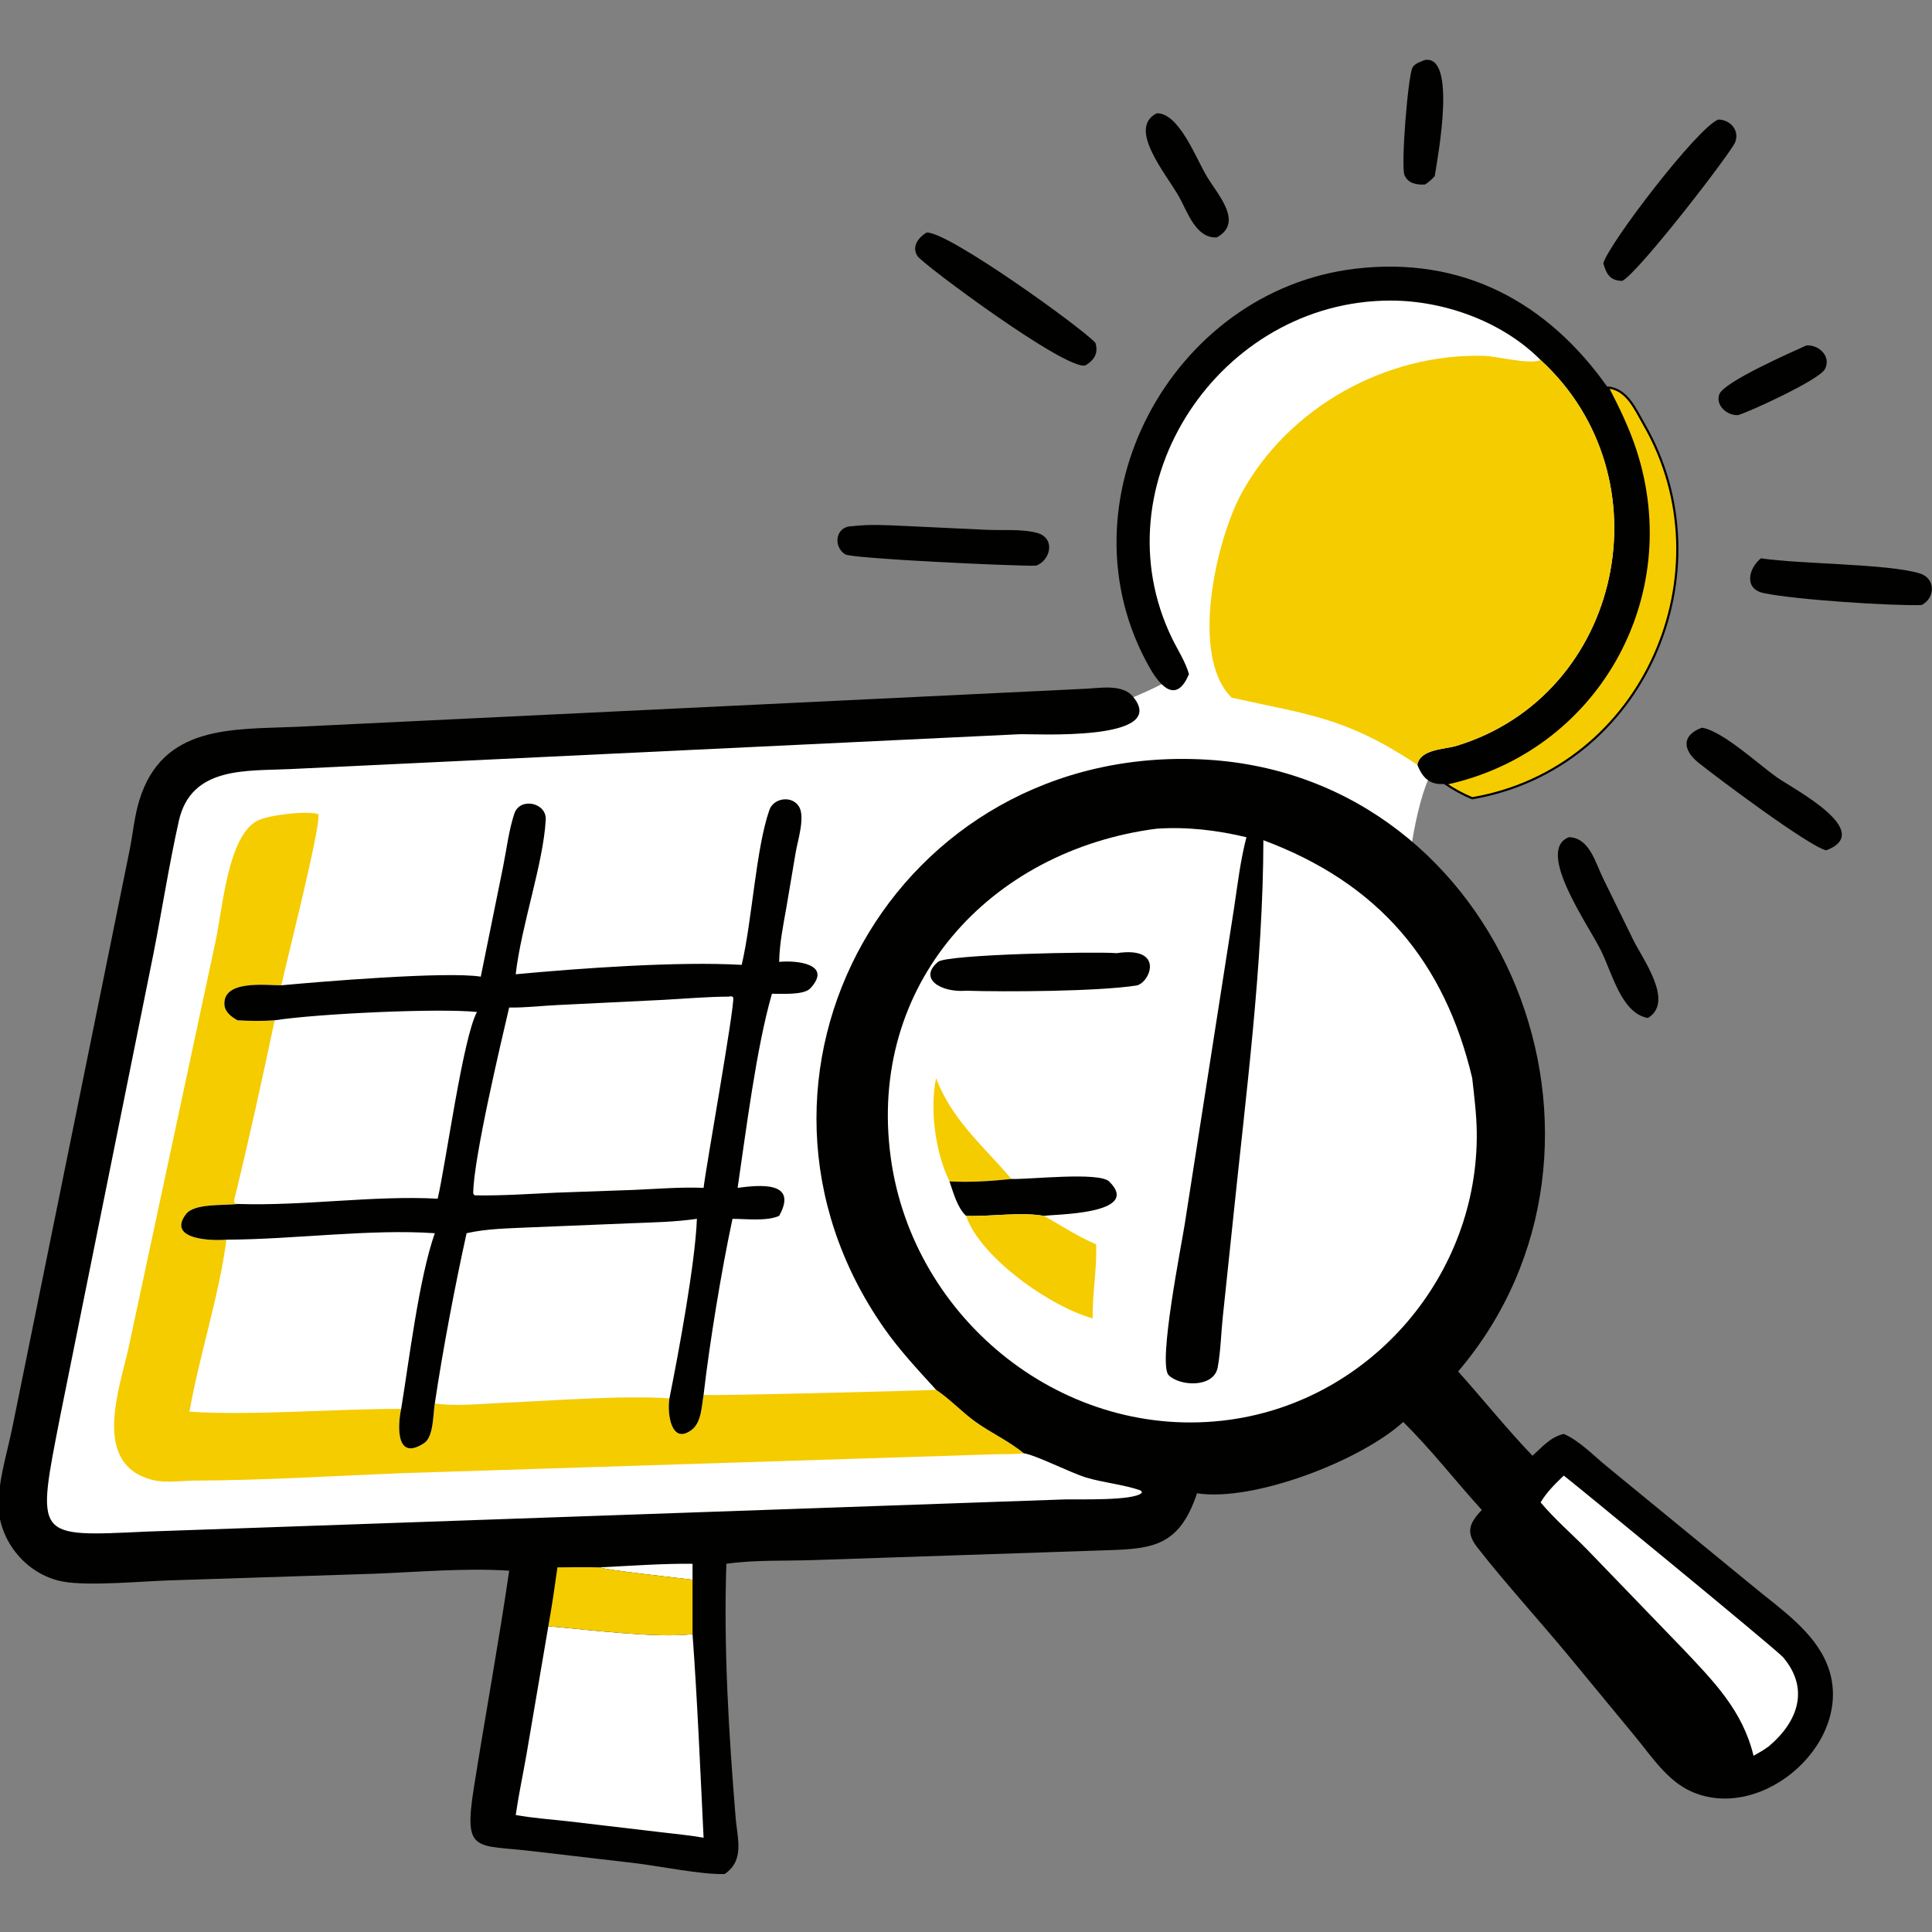 <?xml version="1.0" encoding="UTF-8"?>
<svg width="500" height="500" version="1.1" xmlns="http://www.w3.org/2000/svg">
 <rect width="100%" height="100%" fill="#808080" stroke="none"/>
 <g transform="matrix(.551 0 0 .551 532.62 -45.086)">
  <path d="m-153.99 915.19c16.169 7.284 41.46-25.556 41.131-34.77-0.329-9.213-6.362-22.814-11.407-27.421-5.045-4.607-102.66-91.585-108.7-89.172-6.033 2.413-21.615 20.324-21.717 28.079-0.11 8.336 100.69 123.28 100.69 123.28z" fill="#fff" stroke="#fff" stroke-width=".038"/>
  <path d="m-735.4 938.29c-0.31-3.257 24.043-133.09 18.924-133.09-5.119 0-211.42 8.686-220.42 7.446s-21.561-18.148-21.251-26.525 68.561-341.87 75.696-343.74c7.135-1.861 450.14-28.851 441.61-28.696-8.531 0.155 28.851-11.323 25.594-16.287-3.257-4.964-20.63-47.62-20.785-57.082-0.155-9.462 12.409-57.703 16.908-64.993 4.498-7.29 36.917-44.518 48.706-49.016s54.601-13.34 70.577-10.393c15.977 2.947 49.327 12.564 60.03 26.835 10.703 14.271 36.452 44.518 36.917 58.323 0.465 13.805 3.568 61.27-2.327 71.353-5.894 10.082-44.208 55.376-55.531 59.099-11.323 3.723-25.174 8.887-31.488 11.479s-14.875 45.519-12.243 55.829c2.632 10.31 46.506 78.314 46.725 98.057 0.219 19.743-4.387 73.268-13.601 86.43-9.213 13.162-54.622 59.668-68.003 68.223s-61.642 13.381-72.829 12.284 3.071 31.369-13.381 31.808c-16.452 0.439-200.94-1.316-207.3 7.458-6.362 8.775 10.31 143.68 3.51 147.63-6.8 3.949-106.04-12.44-106.04-12.44z" fill="#fff" stroke="#fff" stroke-width=".038"/>
  <g fill="#010100" stroke-width="2">
   <path d="m-118.15 244.05c5.972-0.33 11.786 5.302 8.62 11.198-2.628 4.894-34.25 19.54-40.738 21.546-5.008 0.366-10.78-4.488-8.82-9.808 2.144-5.814 34.036-19.808 40.938-22.936z"/>
   <path d="m-297.37 110c14.912-2.398 6.234 44.48 4.606 54.538-1.45 1.604-2.754 2.833-4.606 3.958-3.862 0.201-7.974-0.46-9.63-4.502-1.712-4.179 1.666-46.725 3.82-50.5 1.068-1.87 3.934-2.749 5.81-3.494z"/>
   <path d="m-423.33 135.04c10.414-0.248 18.36 20.985 23.528 29.66 5.07 8.508 17.474 21.63 4.672 28.636-9.918 0.543-13.794-12.186-17.862-19.336-6.024-10.587-24.296-31.977-10.338-38.959z"/>
   <path d="m-139.56 344.07c18.976 2.788 59.282 2.504 74.504 7.04 7.642 2.276 7.516 11.57 0.97 14.894-13.93 0.466-59.52-2.49-74.212-5.618-9.42-2.004-7.038-11.668-1.262-16.316z"/>
   <path d="m-167.25 423.62c9.658 1.508 26.558 17.202 35.154 23.284 7.56 5.35 46.492 25.4 23.232 34.308-7.636-1.476-51.538-34.294-60.134-41.242-7.38-5.966-7.808-12.934 1.748-16.35z"/>
   <path d="m-229.75 475.05c9.682 0.19 12.464 12.056 16.102 19.388l14.018 28.618c4.328 8.982 19.634 29.29 6.994 36.918-12.342-2.196-16.604-20.536-21.94-31.482-5.896-12.096-31.068-47.23-15.174-53.442z"/>
   <path d="m-159.51 137.96c5.642 0.168 9.976 5.066 7.872 10.631-1.84 4.87-45.684 61.699-53.068 65.164-5.646-0.091-7.37-3.048-8.874-8.206 2.09-8.684 44.46-64.178 54.07-67.589z"/>
   <path d="m-566.59 329c8.604-1.032 16.254-0.514 24.896-0.136l38.156 1.796c7.552 0.39 16.842-0.506 24.082 1.492 8.48 2.342 6.518 12.668-0.528 15.368-10.552 0.24-86.7-3.308-89.754-5.338-5.83-3.874-4.334-13.166 3.148-13.182z"/>
   <path d="m-531.46 191.05c9.886-0.778 74.026 45.534 79.344 51.858 1.434 4.8-0.472 7.96-4.664 10.512-8.734 2.898-76.312-47.404-78.872-51.238-3.01-4.506 0.366-8.791 4.192-11.132z"/>
  </g>
  <path d="m-211.49 263.81c9.138 0.852 12.986 10.344 17.028 17.344 39.898 69.104 0.044 161.76-80.706 175.6-4.39-1.81-8.606-4.154-12.552-6.792 70.69-15.126 111.97-87.282 89.138-156.91-3.348-10.206-8.008-19.714-12.908-29.242z" fill="#f5cc00" stroke="#000"/>
  <g stroke-width="2">
   <path d="m-408.2 398.44c-5.704 13.66-13.078 6.48-18.476-3.03-43.756-77.102 10.06-177.07 96.56-187.37 50.428-6.003 90.398 15.752 118.63 55.776 4.9 9.528 9.56 19.036 12.908 29.242 22.836 69.628-18.448 141.78-89.138 156.91-7.086 0.79-10.658-2.462-13.208-8.948 1.38-7.42 12.606-7.122 18.434-8.9 78.086-23.834 99.59-126.06 39.462-181.19-17.858-18.034-45.232-27.905-70.364-27.926-80.434-0.067-137.86 86.452-102.74 158.66 2.676 5.502 6.234 10.882 7.932 16.778z" fill="#010100"/>
   <path d="m-388.16 409.51-0.256-0.262c-19.538-19.778-6.798-74.232 4.88-95.656 22.058-40.462 67.886-65.852 113.71-64.63 6.486 0.174 21.554 4.27 26.788 1.96 60.128 55.13 38.624 157.36-39.462 181.19-5.828 1.778-17.054 1.48-18.434 8.9-34.026-22.486-50.964-23.394-86.654-31.37z" fill="#f5cc00"/>
   <path d="m-485.8 764.42c-4.594 0.554-9.45 0.342-14.086 0.486l-277.71 8.842c-32.598 1.314-64.93 3.368-97.603 3.5-6.163 0.024-13.308 1.232-19.309-0.19-29.736-7.054-15.779-43.474-11.684-62.484l40.803-190.65c3.289-14.974 5.599-48.898 19.392-56.496 5.018-2.764 23.198-4.96 28.868-3.208 1.374 5.196-14.857 68.702-17.36 80.394-7.018 0.026-27.532-2.718-26.733 9.146 0.234 3.472 3.373 5.724 6.143 7.296 5.687 0.334 11.746 0.42 17.428 0-5.925 27.972-11.996 55.856-18.826 83.616-0.376 1.528-0.427 2.648 1.398 2.65-6.172 0.822-20.24-0.428-24.184 4.754-9.275 12.188 12.736 12.602 18.971 12.01 31.23-0.084 67.683-5.148 97.877-3.028-7.432 21.114-12.062 59.746-15.8 82.496-1.648 7.67-2.66 24.912 10.772 16.094 4.558-2.994 4.158-13.634 5.028-18.616 9.948 1.478 21.418 0.162 31.488-0.262 22.66-0.956 56.812-3.652 78.706-2.138-1.148 7.386 0.932 22.048 10.502 14.744 4.542-3.464 4.65-11.164 5.544-16.39 1.546 0.57 99.514-1.88 109.21-2.362 6.564 4.346 12.074 10.39 18.502 15.008 7.25 5.206 15.852 9.106 22.666 14.788zm-374.49-100.33c-3.285 25.638-12.73 54.452-17.371 80.792 29.06 1.95 68.504-1.37 99.448-1.324 3.738-22.75 8.368-61.382 15.8-82.496-30.194-2.12-66.647 2.944-97.877 3.028z" fill="#f5cc00"/>
   <path d="m-618.28 535.01c4.93-20.942 6.674-54.642 13.01-72.732 2.05-5.854 10.898-6.946 14.022-1.41 2.778 4.928-0.72 15.844-1.616 21.034l-4.416 26.11c-1.502 8.556-3.24 16.872-3.4 25.59 8.2-0.812 25.164 0.974 14.696 12.386-3.108 3.388-13.638 2.508-18.086 2.602-7.328 25.292-12.21 64.754-16.116 91.152 10.104-1.332 28.638-3.334 19.506 13.166-5.916 2.616-15.38 1.396-21.916 1.388-5.286 24.758-10.67 57.678-13.58 82.686-0.894 5.226-1.002 12.926-5.544 16.39-9.57 7.304-11.65-7.358-10.502-14.744-21.894-1.514-56.046 1.182-78.706 2.138-10.07 0.424-21.54 1.74-31.488 0.262-0.87 4.982-0.47 15.622-5.028 18.616-13.432 8.818-12.42-8.424-10.772-16.094 3.738-22.75 8.368-61.382 15.8-82.496-30.194-2.12-66.647 2.944-97.877 3.028-6.234 0.592-28.246 0.178-18.971-12.01 3.944-5.182 18.012-3.932 24.184-4.754-1.825-2e-3 -1.774-1.122-1.398-2.65 6.83-27.76 12.901-55.644 18.826-83.616-5.682 0.42-11.741 0.334-17.428 0-2.771-1.572-5.91-3.824-6.143-7.296-0.799-11.864 19.715-9.12 26.733-9.146 17.058-1.6 77.604-6.668 93.668-4.056l10.462-51.56c1.654-8.128 2.688-17.242 5.318-25.068 2.61-7.762 15.18-5.192 14.732 2.936-1.136 20.596-11.454 49.46-14.112 72.564 29.91-2.81 76.286-6.15 106.14-4.416zm-6.008 14.92c-10.206 0.04-20.378 0.956-30.564 1.508l-50.012 2.448c-7.492 0.356-15.144 1.296-22.636 1.168-3.79 16.204-16.942 71.65-16.866 87.424l0.618 0.77 1.13 0.036c12.456 0.168 24.826-0.716 37.258-1.28l36.7-1.302c10.754-0.472 21.736-1.388 32.484-0.96 1.21-10.376 14.8-85.998 13.916-89.508-1.052-0.656-0.898-0.482-2.028-0.304zm-123.2 111.12c-5.368 24.226-11.262 55.154-14.926 79.974 9.948 1.478 21.418 0.162 31.488-0.262 22.66-0.956 56.812-3.652 78.706-2.138 4.194-20.86 12.116-63.366 12.906-84.332-10.328 1.514-20.76 1.676-31.176 2.096l-47.08 1.918c-10.05 0.504-20.062 0.522-29.918 2.744zm4.872-103.91c-18.212-1.86-75 0.814-95.034 3.906-5.925 27.972-11.996 55.856-18.826 83.616-0.376 1.528-0.427 2.648 1.398 2.65 31.206 1.042 63.742-4.1 94.016-2.478 3.948-17.134 11.84-75.53 18.446-87.694z" fill="#010100"/>
   <path d="m-727.5 819.56c-20.496-1.354-42.788 0.638-63.37 1.432l-96.066 3.122c-13.25 0.434-37.783 2.728-49.835 0.618-18.117-3.172-31.883-20.686-30.562-39.14 0.825-11.522 4.524-23.336 6.774-34.682l54.862-270.11c1.523-7.674 2.198-15.636 4.504-23.128 10.936-35.524 43.769-33.16 73.448-34.45l370.91-17.886c6.78-0.302 17.35-2.34 22.322 3.664 17.676 21.346-46.79 17.42-53.288 17.686l-342.52 16.368c-20.407 0.996-46.539-1.484-52.328 24.372-4.622 20.644-7.857 41.776-11.959 62.548l-43.705 216.76c-11.335 58.162-12.293 56.906 40.914 54.454l430.67-15.09c5.708-0.208 32.732 0.806 36.378-3.118l-0.192-0.884c-5.882-2.596-18.682-3.992-26.128-6.338-7.726-2.434-23.526-10.536-29.118-11.338-6.814-5.682-15.416-9.582-22.666-14.788-6.428-4.618-11.938-10.662-18.502-15.008-8.582-9.47-17.16-18.552-24.506-29.074-82.194-117.71 5.14-275.25 151.19-266.95 140.63 7.99 208.64 181.46 118.51 287.39 11.73 13.114 22.746 26.874 34.912 39.588 4.576-4.096 8.496-8.876 14.72-10.248 7.476 3.264 14.112 10.32 20.474 15.478l69.27 56.79c12.412 10.232 27.784 20.606 33.972 36.11 14.07 35.252-30.066 74.702-63.89 59.546-11.44-5.126-18.854-16.832-26.604-26.152l-30.408-36.852c-14.066-17.032-30.042-34.472-43.404-51.568-5.476-7.006-3.994-11.32 2.088-17.634-12.426-13.622-23.784-28.398-36.948-41.338-19.914 18.186-70.17 37.606-96.832 33.502-8.812 26.4-22.314 26.12-46.524 26.89l-133.31 4.468c-13.566 0.482-27.812-0.154-41.23 1.75-1.336 39.552 1.13 79.692 4.34 119.16 0.81 9.982 4.356 20.068-5.14 26.556-10.728 0.366-30.234-3.666-41.73-5.062l-47.72-5.572c-27.69-3.352-33.298 1.38-28.324-30.06 5.37-33.956 11.612-67.754 16.566-101.78zm304.18-348.52c-78.496 10.152-136.08 73.222-124.93 154.62 10.468 76.372 82.054 133.67 159.23 123 66.702-9.226 116.97-68.222 115.99-135.36-0.124-8.408-1.224-16.746-2.126-25.096-13.01-54.77-43.864-91.504-98.088-111.74-0.136 58.53-8.34 120.55-14.32 178.81l-4.796 45.586c-0.77 7.614-0.958 15.612-2.318 23.124-1.792 9.918-17.968 8.962-23.06 3.74-5.194-5.328 6.214-61.938 7.598-71.204l23.154-148.37c1.646-11.022 2.964-22.282 5.78-33.084-13.71-3.3-27.984-4.984-42.11-4.014zm-285.78 374.62-10.29 60.404c-1.646 9.412-3.658 18.808-5.03 28.26 7.988 1.418 16.218 2.026 24.286 2.904l43.564 5.13c6.758 0.85 13.696 1.428 20.396 2.624-1.528-31.2-2.92-64.654-5.19-95.634-16.632 2.118-50.524-2.264-67.736-3.688zm476.95-70.77c-4.124 3.994-7.896 7.614-10.876 12.594 6.512 7.794 14.632 14.796 21.774 22.07l44.916 46.552c14.582 15.402 28.232 29.19 33.312 50.4 2.498-1.396 4.906-2.762 7.204-4.478 13.732-11.598 19.184-27.04 6.676-41.806-2.996-3.538-102.45-85.146-103.01-85.332zm-452.82 43.11c1.86 1.142 37.316 5.034 43.608 5.786v-7.474c-14.492-0.13-29.13 0.984-43.608 1.688z" fill="#010100"/>
   <path d="m-704.81 818c6.61-0.042 13.226-0.15 19.834 0 1.86 1.142 37.316 5.034 43.608 5.786v25.562c-16.632 2.118-50.524-2.264-67.736-3.688 1.656-9.184 2.994-18.418 4.294-27.66z" fill="#f5cc00"/>
   <path d="m-526.97 588.19c7.25 19.512 22.43 32.128 35.392 47.386-9.75 1.012-19.296 1.648-29.106 1.128-6.582-13.384-9.364-33.866-6.286-48.514z" fill="#f5cc00"/>
   <path d="m-491.58 635.58c8.716 0.264 41.19-3.478 45.928 1.204 15.758 15.57-26.412 15.316-30.604 16.128-11.52-1.936-24.744 0.396-36.62 0-4.138-3.818-5.998-10.994-7.81-16.204 9.81 0.52 19.356-0.116 29.106-1.128z" fill="#010100"/>
   <path d="m-442.19 529.52c23.024-3.478 15.604 14.208 9.236 15.196-18.144 2.818-61.656 3.022-79.92 2.444l-0.53 0.036c-11.182 0.742-22.102-5.592-12.66-13.594 4.196-3.554 74.136-4.932 83.874-4.082z" fill="#010100"/>
   <path d="m-512.88 652.91c11.876 0.396 25.1-1.936 36.62 0 8.168 4.626 15.754 9.678 24.448 13.356 0.478 11.64-1.84 23.152-1.586 34.77-19.268-5.112-52.79-28.392-59.482-48.126z" fill="#f5cc00"/>
  </g>
 </g>
</svg>
